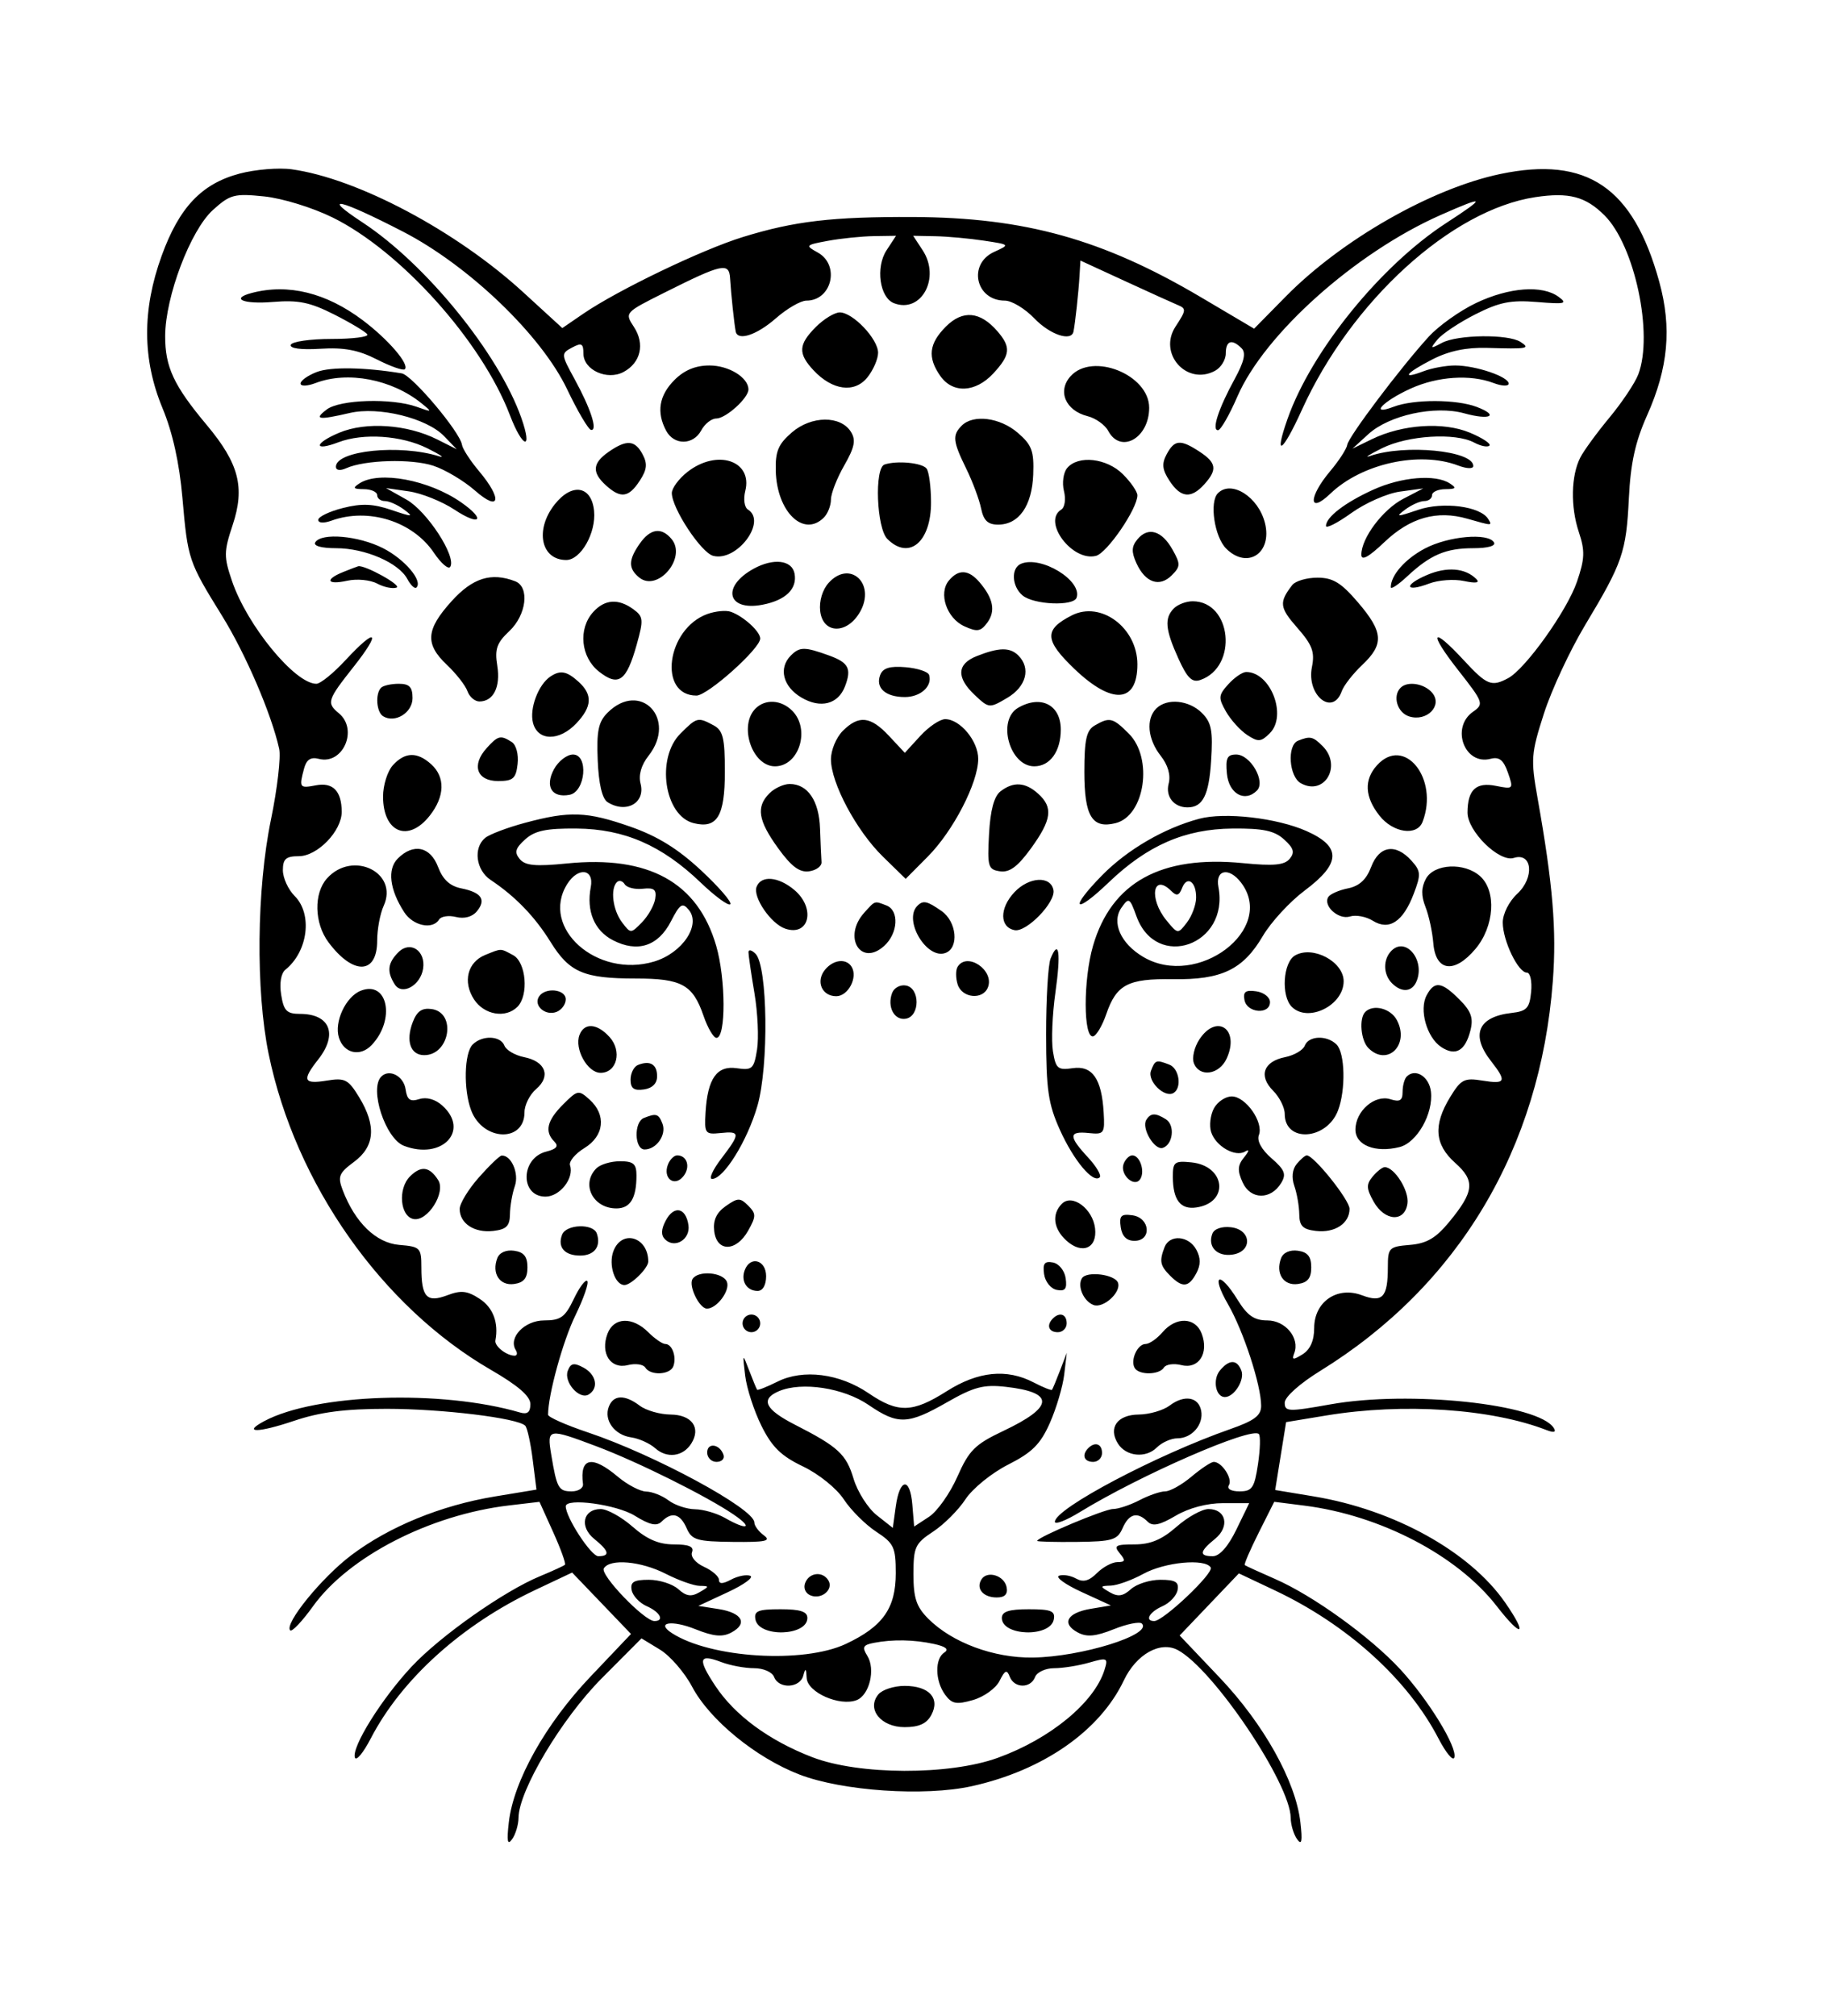 <?xml version="1.0" standalone="no"?>
   <!DOCTYPE svg PUBLIC "-//W3C//DTD SVG 1.1//EN" 
   "http://www.w3.org/Graphics/SVG/1.1/DTD/svg11.dtd"><svg id="svg" version="1.1" width="927" height="1026" xmlns="http://www.w3.org/2000/svg"><path d="M121.944 88.362 C 102.653 93.485,91.251 105.503,82.310 130.134 C 72.294 157.727,72.441 182.957,82.762 207.810 C 87.878 220.131,91.325 235.701,92.877 253.500 C 95.605 284.797,95.929 285.760,113.036 313.400 C 125.102 332.894,138.239 363.481,142.119 381.111 C 143.040 385.297,141.158 401.497,137.936 417.111 C 130.648 452.434,130.135 504.176,136.752 536.376 C 150.334 602.463,194.347 665.012,249.876 697.145 C 263.766 705.183,270.000 710.590,270.000 714.598 C 270.000 718.713,268.470 719.957,264.750 718.869 C 224.697 707.160,160.550 709.326,134.498 723.269 C 123.126 729.355,131.328 729.290,149.555 723.150 C 162.980 718.627,175.511 717.000,196.910 717.000 C 225.081 717.000,263.541 721.689,267.377 725.590 C 268.410 726.641,270.117 734.386,271.171 742.803 L 273.088 758.106 251.826 761.618 C 224.467 766.136,198.122 776.922,178.784 791.523 C 163.725 802.892,144.525 826.525,147.737 829.737 C 148.632 830.632,153.846 825.125,159.323 817.499 C 177.510 792.174,218.917 770.883,259.188 766.150 L 274.630 764.335 281.639 779.844 C 285.494 788.373,288.165 795.806,287.574 796.361 C 286.983 796.916,281.297 799.526,274.937 802.162 C 256.477 809.814,224.181 832.546,209.556 848.181 C 194.262 864.532,178.889 889.167,180.662 894.485 C 181.315 896.444,184.945 892.073,188.728 884.773 C 204.365 854.605,235.088 826.861,272.373 809.239 L 291.246 800.320 306.230 815.948 L 321.215 831.577 300.488 853.396 C 277.663 877.425,261.428 906.399,259.023 927.397 C 257.903 937.178,258.332 939.359,260.715 936.000 C 262.471 933.525,263.929 928.644,263.954 925.153 C 264.054 911.304,285.944 874.612,306.307 854.160 L 326.559 833.820 335.955 839.534 C 341.122 842.676,348.475 851.154,352.295 858.374 C 361.260 875.318,384.773 894.560,406.969 903.117 C 428.773 911.521,470.631 914.357,494.657 909.057 C 530.953 901.050,559.901 880.922,572.104 855.206 C 578.419 841.898,590.676 835.010,599.572 839.771 C 617.679 849.461,656.920 907.757,657.046 925.153 C 657.071 928.644,658.529 933.525,660.285 936.000 C 662.668 939.359,663.097 937.178,661.977 927.397 C 659.588 906.537,643.332 877.420,620.879 853.783 L 600.520 832.350 615.593 816.548 L 630.667 800.747 649.084 809.453 C 685.916 826.865,716.707 854.743,732.272 884.773 C 736.055 892.073,739.685 896.444,740.338 894.485 C 742.036 889.392,727.195 865.162,712.837 849.586 C 697.660 833.121,668.455 812.049,649.099 803.597 C 641.070 800.091,634.124 796.909,633.665 796.526 C 633.206 796.144,636.392 788.739,640.745 780.073 L 648.660 764.315 664.080 766.266 C 702.729 771.155,741.933 791.634,761.881 817.353 C 774.748 833.943,778.025 832.631,766.231 815.612 C 748.274 789.700,709.818 768.365,668.821 761.571 L 649.141 758.309 651.923 741.036 L 654.705 723.763 675.180 720.381 C 714.326 713.917,759.049 716.876,787.242 727.796 C 791.029 729.262,792.305 728.920,790.989 726.791 C 783.404 714.518,717.477 707.527,677.250 714.729 C 655.856 718.559,654.000 718.491,654.000 713.872 C 654.000 710.970,661.620 704.149,672.067 697.701 C 742.455 654.255,784.053 584.569,790.483 499.327 C 792.449 473.258,790.516 450.070,782.723 406.226 C 779.194 386.369,779.409 383.499,785.949 363.159 C 789.803 351.174,799.251 330.893,806.945 318.091 C 826.038 286.323,827.849 281.067,829.195 253.500 C 830.060 235.782,832.475 224.788,838.419 211.500 C 849.277 187.227,851.135 166.875,844.642 143.314 C 831.411 95.303,807.830 79.332,763.786 88.547 C 728.758 95.876,682.920 122.050,654.462 150.973 L 638.423 167.273 611.281 151.234 C 561.406 121.762,521.716 110.695,465.000 110.444 C 423.716 110.262,404.409 112.525,378.175 120.625 C 357.244 127.087,314.489 147.633,296.878 159.693 L 286.256 166.967 266.249 148.653 C 232.175 117.464,181.968 90.820,148.500 86.165 C 141.900 85.247,129.950 86.236,121.944 88.362 M169.336 110.695 C 203.986 127.754,245.225 173.705,259.553 211.221 C 266.080 228.312,271.366 229.625,265.383 212.670 C 253.824 179.907,216.845 134.415,184.500 113.168 C 162.796 98.910,172.740 101.176,205.092 117.858 C 238.651 135.164,275.597 170.627,288.702 198.112 C 294.091 209.415,299.603 218.738,300.952 218.831 C 304.351 219.065,300.692 207.911,292.394 192.744 C 285.580 180.288,285.552 179.916,291.208 176.889 C 296.058 174.293,297.000 174.792,297.000 179.959 C 297.000 188.264,309.056 193.787,317.417 189.312 C 326.181 184.622,328.390 175.069,322.715 166.408 C 317.942 159.123,317.972 159.090,338.217 148.948 C 367.730 134.163,371.166 133.415,371.656 141.667 C 372.108 149.283,373.806 165.280,374.530 168.750 C 375.566 173.713,385.270 170.507,394.958 162.000 C 400.596 157.050,407.592 153.000,410.504 153.000 C 423.498 153.000,427.757 134.832,416.250 128.492 C 409.784 124.929,410.005 124.679,421.500 122.559 C 428.100 121.342,438.594 120.268,444.819 120.173 L 456.138 120.000 451.304 127.378 C 445.620 136.053,447.802 151.515,455.106 154.317 C 469.016 159.655,478.894 141.416,469.696 127.378 L 464.862 120.000 476.181 120.222 C 482.406 120.345,493.512 121.357,500.859 122.472 C 514.212 124.499,514.214 124.502,506.109 128.186 C 492.559 134.345,496.640 153.000,511.539 153.000 C 515.025 153.000,521.758 157.050,526.500 162.000 C 534.481 170.331,545.371 174.012,546.470 168.750 C 547.311 164.717,549.052 148.685,549.532 140.554 L 550.000 132.607 572.750 143.083 C 585.263 148.844,597.188 154.252,599.250 155.100 C 604.014 157.059,603.963 157.741,598.420 166.201 C 589.417 179.941,604.102 196.438,618.485 188.740 C 621.518 187.117,624.000 183.136,624.000 179.894 C 624.000 173.343,627.118 172.318,632.049 177.249 C 634.382 179.582,633.370 184.026,628.463 192.999 C 620.262 207.996,616.688 219.019,620.048 218.949 C 621.397 218.921,625.830 211.211,629.900 201.816 C 643.697 169.968,689.997 128.612,733.292 109.465 C 756.356 99.265,756.927 100.054,736.215 113.506 C 702.868 135.165,667.631 178.618,655.475 213.071 C 648.305 233.393,652.748 230.629,662.766 208.534 C 687.857 153.199,738.895 106.732,781.621 100.325 C 798.702 97.764,807.193 100.011,816.823 109.641 C 832.194 125.012,841.760 170.090,833.989 190.530 C 832.332 194.886,825.744 204.762,819.348 212.475 C 812.952 220.189,806.262 229.346,804.482 232.824 C 799.737 242.093,799.426 257.920,803.733 270.824 C 806.908 280.332,806.757 284.367,802.794 295.998 C 797.779 310.718,776.596 340.399,767.715 345.153 C 759.263 349.676,756.909 348.721,745.139 336.000 C 728.703 318.236,726.910 321.449,742.310 341.070 C 755.205 357.500,755.488 358.294,749.854 362.240 C 738.356 370.294,745.588 389.638,758.805 386.182 C 763.192 385.034,765.382 386.781,767.625 393.214 C 770.544 401.589,770.413 401.733,761.500 399.950 C 751.378 397.926,747.122 401.909,747.046 413.481 C 746.983 423.025,763.216 438.971,770.606 436.625 C 780.030 433.634,781.277 446.629,772.359 454.893 C 768.186 458.760,765.000 465.087,765.000 469.506 C 765.000 478.727,772.830 495.000,777.267 495.000 C 778.979 495.000,779.957 499.388,779.440 504.750 C 778.635 513.098,777.206 514.646,769.500 515.515 C 752.446 517.440,748.518 526.599,759.000 540.000 C 767.149 550.417,766.518 551.869,754.677 549.948 C 745.399 548.442,743.730 549.296,738.188 558.386 C 729.529 572.589,730.293 582.487,740.767 591.820 C 751.041 600.974,750.484 606.406,737.677 621.944 C 730.921 630.139,726.236 632.864,717.677 633.573 C 707.080 634.452,706.500 635.045,706.500 645.000 C 706.500 660.226,703.778 663.150,693.290 659.191 C 680.731 654.451,669.000 662.495,669.000 675.848 C 669.000 682.247,666.992 686.811,663.111 689.234 C 658.258 692.265,657.507 692.170,658.842 688.691 C 661.788 681.013,654.389 672.000,645.139 672.000 C 638.490 672.000,634.989 669.572,630.000 661.500 C 620.703 646.456,616.295 648.487,625.117 663.750 C 632.987 677.364,642.000 704.966,642.000 715.452 C 642.000 720.428,638.567 723.016,626.250 727.326 C 588.723 740.459,537.000 767.787,537.000 774.483 C 537.000 776.054,542.738 773.824,549.750 769.526 C 580.469 750.698,637.037 726.037,640.823 729.823 C 641.718 730.718,641.521 737.649,640.384 745.225 C 638.578 757.273,637.399 759.000,630.982 759.000 C 626.650 759.000,624.438 757.718,625.581 755.869 C 627.605 752.594,622.016 744.000,617.863 744.000 C 616.541 744.000,611.449 747.375,606.547 751.500 C 601.645 755.625,595.621 759.000,593.160 759.000 C 590.699 759.000,584.819 761.017,580.093 763.482 C 575.367 765.946,569.301 767.971,566.613 767.982 C 562.209 767.998,528.000 782.366,528.000 784.199 C 528.000 784.616,537.113 784.855,548.250 784.729 C 566.260 784.525,568.828 783.753,571.461 777.750 C 574.724 770.314,578.994 769.194,584.209 774.409 C 586.754 776.954,590.370 776.194,598.480 771.409 C 605.169 767.463,614.450 765.000,622.632 765.000 L 635.922 765.000 629.363 778.500 C 625.198 787.074,620.833 792.000,617.402 792.000 C 610.286 792.000,610.584 789.608,618.500 783.198 C 626.165 776.992,624.211 768.000,615.199 768.000 C 611.904 768.000,604.596 772.050,598.958 777.000 C 591.477 783.569,585.677 786.000,577.487 786.000 C 567.852 786.000,566.794 786.636,570.000 790.500 C 573.059 794.186,572.854 795.000,568.867 795.000 C 566.190 795.000,561.482 797.518,558.404 800.596 C 554.369 804.631,551.410 805.408,547.791 803.383 C 545.032 801.839,541.137 801.183,539.137 801.926 C 537.137 802.668,542.250 806.376,550.500 810.166 L 565.500 817.056 555.238 818.778 C 543.152 820.806,540.174 826.277,548.679 830.828 C 553.253 833.276,557.704 832.870,566.986 829.156 C 573.730 826.457,580.166 825.166,581.288 826.288 C 586.901 831.901,550.537 843.232,525.780 843.583 C 505.931 843.865,484.719 835.992,472.558 823.831 C 466.482 817.754,465.000 813.311,465.000 801.164 C 465.000 787.357,465.860 785.491,474.983 779.511 C 480.474 775.912,487.895 768.499,491.475 763.038 C 495.080 757.539,504.789 749.661,513.238 745.379 C 525.469 739.181,529.676 734.974,534.463 724.152 C 537.746 716.729,541.023 705.671,541.744 699.578 L 543.054 688.500 539.617 697.500 C 537.726 702.450,535.889 706.862,535.536 707.304 C 535.182 707.746,530.979 706.066,526.196 703.572 C 512.511 696.435,497.914 697.897,481.983 708.000 C 464.543 719.060,457.155 719.257,442.169 709.061 C 427.380 699.000,408.851 696.640,395.792 703.154 C 390.421 705.834,385.755 707.683,385.424 707.263 C 385.092 706.843,383.274 702.450,381.383 697.500 C 377.975 688.577,377.958 688.600,379.350 700.156 C 380.122 706.566,383.847 718.041,387.627 725.656 C 392.977 736.433,397.660 741.010,408.765 746.315 C 416.775 750.142,425.880 757.478,429.532 763.048 C 433.108 768.503,440.526 775.912,446.017 779.511 C 455.059 785.438,456.000 787.429,456.000 800.623 C 456.000 818.482,449.441 827.782,430.600 836.638 C 408.985 846.798,361.779 843.884,342.087 831.174 C 333.594 825.693,341.863 824.294,354.014 829.156 C 363.296 832.870,367.747 833.276,372.321 830.828 C 380.846 826.266,377.832 820.782,365.762 818.898 L 355.500 817.295 370.500 810.310 C 378.750 806.468,383.887 802.714,381.916 801.968 C 379.945 801.221,375.558 802.096,372.166 803.911 C 367.917 806.185,366.000 806.225,366.000 804.041 C 366.000 802.298,362.573 799.310,358.384 797.401 C 354.038 795.421,351.421 792.229,352.290 789.966 C 353.377 787.132,350.739 786.000,343.052 786.000 C 335.374 786.000,329.356 783.422,322.042 777.000 C 316.404 772.050,309.096 768.000,305.801 768.000 C 296.789 768.000,294.835 776.992,302.500 783.198 C 310.110 789.360,310.728 792.000,304.561 792.000 C 300.900 792.000,288.000 772.231,288.000 766.620 C 288.000 762.160,313.872 765.668,323.115 771.380 C 330.772 776.113,334.312 776.888,336.820 774.380 C 342.006 769.194,346.282 770.326,349.539 777.750 C 352.180 783.772,354.725 784.524,373.114 784.726 C 389.706 784.908,392.779 784.258,388.864 781.395 C 386.189 779.439,384.000 776.479,384.000 774.818 C 384.000 767.835,333.274 740.403,299.250 728.986 C 288.113 725.248,279.000 721.207,279.000 720.005 C 279.000 709.927,286.515 682.564,292.854 669.562 C 297.128 660.797,299.867 652.867,298.941 651.941 C 298.015 651.015,294.924 655.149,292.073 661.129 C 287.671 670.360,285.405 672.000,277.050 672.000 C 267.055 672.000,258.632 680.742,262.538 687.062 C 263.537 688.678,263.262 689.979,261.927 689.954 C 257.718 689.874,251.662 685.064,252.197 682.225 C 253.907 673.152,251.018 665.495,244.197 661.026 C 237.879 656.886,234.742 656.537,227.710 659.191 C 217.222 663.150,214.500 660.226,214.500 645.000 C 214.500 635.035,213.928 634.453,203.265 633.570 C 191.439 632.591,180.738 622.223,174.431 605.634 C 171.818 598.762,172.533 596.995,180.225 591.308 C 190.835 583.464,191.664 572.907,182.812 558.386 C 177.270 549.296,175.601 548.442,166.323 549.948 C 154.447 551.875,153.625 549.828,162.000 539.181 C 172.116 526.321,167.993 516.000,152.740 516.000 C 145.966 516.000,144.433 514.445,143.128 506.250 C 142.189 500.354,143.047 495.314,145.298 493.500 C 156.810 484.222,159.196 465.196,150.000 456.000 C 146.700 452.700,144.000 446.794,144.000 442.875 C 144.000 437.138,145.575 435.750,152.082 435.750 C 161.619 435.750,174.023 422.896,173.954 413.083 C 173.880 402.537,169.458 398.022,160.819 399.673 C 152.441 401.275,152.172 400.891,154.800 391.099 C 156.013 386.579,158.210 385.140,162.275 386.203 C 174.539 389.410,182.515 371.311,172.500 363.000 C 166.135 357.718,166.574 356.343,180.070 339.269 C 194.416 321.121,191.630 318.957,175.861 336.000 C 169.754 342.600,163.088 348.000,161.047 348.000 C 150.157 348.000,125.838 318.398,118.120 295.747 C 113.890 283.332,113.917 280.799,118.425 267.225 C 124.801 248.029,121.655 235.892,105.211 216.252 C 88.438 196.219,84.029 186.777,84.082 171.000 C 84.148 151.000,96.958 117.199,108.383 106.878 C 117.144 98.964,119.284 98.396,134.465 99.963 C 143.729 100.919,159.066 105.639,169.336 110.695 M128.250 149.068 C 117.009 152.006,123.804 154.927,138.956 153.670 C 151.882 152.598,157.822 153.822,170.243 160.117 C 178.676 164.390,186.218 168.924,187.002 170.193 C 187.787 171.462,179.571 172.500,168.745 172.500 C 157.918 172.500,148.595 173.850,148.026 175.500 C 147.393 177.334,153.256 178.109,163.114 177.494 C 175.169 176.743,182.435 178.120,191.909 182.954 C 198.879 186.509,205.258 188.742,206.086 187.914 C 208.557 185.443,197.631 172.730,184.649 162.971 C 166.060 148.995,146.746 144.235,128.250 149.068 M751.500 154.162 C 743.250 158.069,732.353 165.818,727.284 171.383 C 712.830 187.250,686.428 222.281,685.824 226.394 C 685.524 228.440,681.616 234.468,677.139 239.788 C 665.946 253.089,666.032 261.965,677.250 251.220 C 693.264 235.882,722.602 229.435,742.305 236.926 C 746.677 238.588,750.000 238.689,750.000 237.158 C 750.000 229.346,715.223 225.955,697.500 232.039 C 694.200 233.172,696.900 231.412,703.500 228.128 C 716.697 221.562,740.808 220.080,750.454 225.243 C 753.787 227.027,757.281 227.719,758.218 226.782 C 759.155 225.845,754.672 222.886,748.256 220.205 C 734.772 214.571,713.940 215.947,698.411 223.499 L 688.500 228.319 696.588 220.943 C 707.197 211.267,730.420 206.219,745.353 210.342 C 758.595 213.999,763.418 211.531,751.721 207.084 C 741.402 203.161,719.724 203.113,709.524 206.991 C 696.779 211.837,703.857 204.230,718.120 197.754 C 731.783 191.549,748.480 190.430,760.305 194.926 C 764.537 196.535,768.000 196.667,768.000 195.219 C 768.000 191.696,751.163 186.000,740.748 186.000 C 736.151 186.000,728.928 187.317,724.695 188.926 C 712.868 193.422,715.564 189.854,729.281 182.856 C 737.621 178.602,746.527 176.739,757.031 177.051 C 777.729 177.667,779.251 177.393,774.000 174.000 C 767.743 169.957,741.969 170.274,734.053 174.491 C 728.031 177.699,727.849 177.559,731.812 172.757 C 734.183 169.883,742.865 164.115,751.106 159.940 C 763.303 153.759,769.137 152.600,782.487 153.707 C 796.770 154.892,798.174 154.547,793.369 151.034 C 785.067 144.963,768.276 146.217,751.500 154.162 M415.364 166.364 C 406.410 175.317,406.145 179.878,414.083 188.398 C 423.671 198.689,434.947 200.220,441.506 192.120 C 444.528 188.388,447.000 182.723,447.000 179.531 C 447.000 172.527,434.152 159.000,427.500 159.000 C 424.875 159.000,419.414 162.314,415.364 166.364 M481.550 166.177 C 472.857 174.870,472.054 181.887,478.670 191.332 C 485.010 200.383,496.583 199.838,505.643 190.062 C 514.379 180.636,514.764 176.705,507.750 168.593 C 498.976 158.445,490.100 157.627,481.550 166.177 M161.250 189.326 C 156.713 191.072,153.000 193.704,153.000 195.176 C 153.000 196.678,156.374 196.569,160.695 194.926 C 176.988 188.731,199.379 193.006,214.500 205.197 C 220.250 209.834,220.148 209.909,212.055 207.017 C 199.436 202.509,173.060 203.309,166.323 208.405 C 159.567 213.515,162.050 213.890,178.052 210.176 C 192.779 206.759,217.166 212.744,226.057 221.957 L 232.500 228.634 222.589 223.656 C 207.285 215.971,186.346 214.521,172.744 220.205 C 159.819 225.605,159.403 229.979,172.279 225.084 C 184.928 220.275,204.343 221.582,217.500 228.128 C 224.100 231.412,226.800 233.253,223.500 232.218 C 203.598 225.979,171.000 229.292,171.000 237.554 C 171.000 239.391,173.126 239.689,176.250 238.289 C 185.728 234.041,209.502 233.370,220.614 237.038 C 226.609 239.016,236.124 244.682,241.757 249.628 C 254.477 260.796,255.908 254.104,243.861 239.788 C 239.384 234.468,235.474 228.426,235.171 226.361 C 234.220 219.882,209.760 190.891,204.509 190.021 C 185.634 186.891,168.302 186.612,161.250 189.326 M343.364 193.364 C 335.498 201.229,334.083 209.813,339.106 219.197 C 343.144 226.743,352.914 226.635,357.000 219.000 C 358.766 215.700,362.189 213.000,364.606 213.000 C 369.466 213.000,381.000 202.598,381.000 198.214 C 381.000 192.138,371.025 186.000,361.149 186.000 C 354.084 186.000,348.356 188.372,343.364 193.364 M544.994 191.454 C 538.148 199.019,542.391 208.980,553.666 211.810 C 557.787 212.844,562.520 216.235,564.185 219.345 C 570.512 231.167,585.000 222.943,585.000 207.530 C 585.000 190.693,556.168 179.107,544.994 191.454 M403.150 220.040 C 396.183 226.033,394.646 229.687,394.907 239.640 C 395.454 260.494,409.084 273.716,419.400 263.400 C 421.380 261.420,423.000 257.300,423.000 254.244 C 423.000 251.189,426.038 243.389,429.750 236.911 C 435.042 227.678,435.787 223.986,433.197 219.817 C 427.959 211.383,413.086 211.493,403.150 220.040 M489.600 216.600 C 484.706 221.494,485.022 224.539,491.868 238.500 C 495.105 245.100,498.510 254.213,499.434 258.750 C 500.687 264.904,502.887 267.000,508.092 267.000 C 518.678 267.000,525.364 257.467,525.969 241.513 C 526.423 229.515,525.281 226.433,518.083 220.241 C 509.057 212.476,495.462 210.738,489.600 216.600 M309.750 230.023 C 301.566 235.732,301.215 240.455,308.486 247.035 C 315.990 253.826,320.025 253.277,325.644 244.701 C 329.364 239.024,329.689 236.025,327.108 231.201 C 323.195 223.890,318.955 223.602,309.750 230.023 M593.892 231.201 C 591.311 236.025,591.636 239.024,595.356 244.701 C 601.062 253.410,606.307 253.948,613.035 246.514 C 619.800 239.039,619.289 235.534,610.606 229.845 C 600.902 223.487,597.890 223.731,593.892 231.201 M349.905 240.218 C 345.557 243.637,342.000 248.460,342.000 250.934 C 342.000 258.664,356.902 281.275,363.059 282.885 C 375.089 286.030,390.585 265.424,380.757 259.350 C 378.948 258.232,378.342 254.047,379.386 249.886 C 383.278 234.380,364.962 228.373,349.905 240.218 M450.288 236.404 C 445.054 238.149,446.208 268.779,451.714 274.286 C 462.762 285.333,474.021 275.841,473.954 255.536 C 473.929 247.816,472.916 240.150,471.704 238.500 C 469.527 235.537,456.666 234.278,450.288 236.404 M543.238 238.213 C 541.313 240.532,540.583 245.779,541.614 249.886 C 542.658 254.047,542.052 258.232,540.243 259.350 C 530.415 265.424,545.911 286.030,557.941 282.885 C 563.617 281.400,579.000 258.898,579.000 252.079 C 579.000 250.236,575.686 245.414,571.636 241.364 C 563.404 233.131,548.801 231.511,543.238 238.213 M183.000 246.000 C 179.361 248.352,179.792 248.917,185.250 248.954 C 188.963 248.979,192.000 250.350,192.000 252.000 C 192.000 253.650,193.767 255.000,195.927 255.000 C 198.086 255.000,202.474 256.955,205.677 259.345 C 210.786 263.157,210.000 263.180,199.258 259.534 C 189.871 256.349,184.100 256.120,174.508 258.555 C 167.629 260.301,162.000 263.007,162.000 264.567 C 162.000 266.231,164.792 266.397,168.750 264.970 C 187.540 258.195,210.085 265.274,220.903 281.344 C 224.547 286.759,228.286 289.964,229.212 288.466 C 232.435 283.251,217.378 260.147,206.925 254.269 L 196.500 248.405 208.171 250.082 C 214.589 251.005,225.052 255.208,231.421 259.422 C 244.470 268.058,247.552 264.578,234.750 255.663 C 218.310 244.214,193.060 239.499,183.000 246.000 M699.054 249.231 C 684.747 255.721,675.000 263.185,675.000 267.651 C 675.000 269.148,680.816 266.196,687.924 261.091 C 695.033 255.986,706.170 251.082,712.674 250.193 L 724.500 248.577 714.364 253.850 C 703.946 259.270,693.031 273.805,693.011 282.285 C 693.004 285.575,696.663 283.586,704.720 275.922 C 717.912 263.373,731.477 259.548,747.002 264.001 C 759.804 267.672,759.769 267.672,757.569 264.111 C 753.571 257.643,734.569 255.180,721.884 259.485 C 711.032 263.169,710.221 263.151,715.323 259.345 C 718.526 256.955,722.914 255.000,725.073 255.000 C 727.233 255.000,729.000 253.650,729.000 252.000 C 729.000 250.350,732.038 248.979,735.750 248.954 C 741.208 248.917,741.639 248.352,738.000 246.000 C 730.680 241.269,713.456 242.698,699.054 249.231 M282.346 256.741 C 272.166 269.683,275.369 285.000,288.255 285.000 C 295.651 285.000,303.503 271.195,302.428 260.084 C 301.180 247.190,291.170 245.523,282.346 256.741 M620.000 251.000 C 615.566 255.434,618.204 273.204,624.184 279.184 C 634.974 289.974,647.792 281.532,643.937 266.174 C 640.595 252.856,626.854 244.146,620.000 251.000 M325.670 276.668 C 319.867 284.952,319.777 289.250,325.308 293.841 C 334.688 301.625,349.782 283.877,341.881 274.356 C 336.733 268.153,331.068 268.961,325.670 276.668 M579.033 274.460 C 576.003 278.111,575.890 280.872,578.533 286.673 C 583.025 296.531,590.266 299.019,596.454 292.832 C 600.976 288.310,601.014 287.079,596.868 279.693 C 591.429 270.003,584.435 267.951,579.033 274.460 M160.500 276.000 C 159.377 277.816,163.568 279.000,171.120 279.000 C 185.825 279.000,202.925 286.386,207.347 294.648 C 209.073 297.874,211.161 299.839,211.986 299.014 C 215.370 295.630,206.042 284.633,195.019 279.010 C 182.529 272.638,163.598 270.987,160.500 276.000 M725.343 279.157 C 715.299 284.460,708.000 292.754,708.000 298.864 C 708.000 300.106,711.713 297.660,716.250 293.428 C 728.125 282.352,735.961 279.000,749.980 279.000 C 757.465 279.000,761.622 277.815,760.500 276.000 C 757.440 271.049,737.266 272.861,725.343 279.157 M383.606 289.469 C 367.189 298.515,370.197 311.132,387.974 307.797 C 399.893 305.561,405.958 299.713,404.467 291.894 C 403.152 284.995,393.717 283.898,383.606 289.469 M519.750 286.924 C 514.576 289.098,515.044 298.472,520.555 303.045 C 526.261 307.781,546.478 308.634,548.037 304.204 C 551.094 295.518,529.987 282.624,519.750 286.924 M174.750 291.093 C 165.088 294.977,166.416 297.825,176.824 295.539 C 181.677 294.473,188.502 295.128,191.990 296.995 C 195.479 298.862,199.945 299.777,201.916 299.029 C 204.729 297.962,185.718 287.433,182.346 288.190 C 181.881 288.295,178.463 289.601,174.750 291.093 M726.296 292.688 C 714.226 297.898,715.364 301.614,727.605 296.960 C 732.246 295.196,740.195 294.625,745.271 295.692 C 751.386 296.978,753.488 296.627,751.500 294.653 C 745.828 289.021,736.482 288.292,726.296 292.688 M421.841 296.624 C 418.681 300.115,416.943 305.899,417.525 310.985 C 418.874 322.771,431.334 322.949,437.885 311.276 C 445.929 296.941,432.583 284.753,421.841 296.624 M483.032 295.461 C 477.616 301.987,481.895 314.625,490.911 318.733 C 497.476 321.724,499.262 321.435,502.623 316.840 C 506.923 310.959,505.651 304.485,498.579 296.250 C 493.061 289.825,487.926 289.565,483.032 295.461 M229.849 306.009 C 216.767 320.489,216.252 327.740,227.548 338.419 C 232.249 342.864,236.931 348.863,237.953 351.750 C 238.976 354.638,241.714 357.000,244.039 357.000 C 251.189 357.000,254.884 349.615,253.141 338.810 C 251.778 330.364,252.880 327.185,259.239 321.227 C 268.032 312.987,269.729 298.689,262.255 295.821 C 250.045 291.136,240.605 294.103,229.849 306.009 M657.834 297.750 C 651.039 306.537,651.340 309.178,660.297 319.380 C 668.060 328.221,669.395 331.775,667.852 339.489 C 664.975 353.876,678.446 364.747,683.047 351.750 C 684.069 348.863,688.751 342.864,693.452 338.419 C 704.656 327.827,704.235 321.691,691.266 306.540 C 682.691 296.522,678.541 294.000,670.634 294.000 C 665.189 294.000,659.430 295.688,657.834 297.750 M301.965 311.486 C 294.216 320.048,295.626 334.483,304.924 341.798 C 314.865 349.617,318.897 346.726,324.133 328.024 C 327.672 315.384,327.522 313.802,322.434 310.081 C 314.788 304.490,307.866 304.965,301.965 311.486 M597.600 309.600 C 592.642 314.558,593.165 320.370,599.905 335.218 C 604.413 345.150,606.863 347.522,611.089 346.048 C 630.375 339.323,627.068 306.000,607.114 306.000 C 603.861 306.000,599.580 307.620,597.600 309.600 M360.000 312.527 C 339.307 320.084,334.848 354.000,354.547 354.000 C 360.258 354.000,387.000 330.086,387.000 324.979 C 387.000 321.383,378.404 313.573,372.000 311.350 C 369.525 310.491,364.125 311.021,360.000 312.527 M545.628 313.182 C 531.391 320.406,531.640 325.767,546.893 340.382 C 566.147 358.831,579.000 357.923,579.000 338.113 C 579.000 319.509,560.457 305.656,545.628 313.182 M402.600 333.600 C 396.196 340.004,398.554 349.443,407.943 354.989 C 417.677 360.739,426.648 358.456,430.147 349.338 C 433.611 340.311,432.013 337.210,422.037 333.603 C 409.598 329.104,407.096 329.104,402.600 333.600 M497.250 333.898 C 487.069 337.921,486.728 344.820,496.269 353.783 C 503.430 360.510,503.675 360.531,512.769 355.159 C 522.437 349.448,524.883 340.083,518.400 333.600 C 514.156 329.356,508.544 329.435,497.250 333.898 M448.078 343.519 C 445.561 350.076,450.779 354.750,460.616 354.750 C 468.652 354.750,474.743 349.203,472.969 343.500 C 472.456 341.850,467.067 340.080,460.994 339.567 C 452.961 338.889,449.441 339.966,448.078 343.519 M280.199 344.296 C 274.072 348.387,269.478 360.512,271.302 367.779 C 273.677 377.240,284.720 377.378,293.477 368.057 C 301.440 359.580,301.739 353.504,294.514 346.965 C 288.519 341.539,285.242 340.929,280.199 344.296 M625.314 348.205 C 620.234 353.819,620.118 355.145,624.100 362.130 C 626.520 366.377,631.381 371.745,634.901 374.060 C 640.507 377.746,641.940 377.632,646.428 373.143 C 655.387 364.185,646.812 342.000,634.392 342.000 C 632.488 342.000,628.403 344.792,625.314 348.205 M194.000 350.000 C 190.953 353.047,191.615 362.408,195.027 364.517 C 201.059 368.245,210.000 362.740,210.000 355.298 C 210.000 349.652,208.415 348.000,203.000 348.000 C 199.150 348.000,195.100 348.900,194.000 350.000 M713.000 350.000 C 708.772 354.228,711.282 362.685,717.335 364.606 C 726.305 367.453,734.507 359.136,729.125 352.651 C 725.157 347.869,716.546 346.454,713.000 350.000 M309.248 362.752 C 304.610 367.390,303.647 372.090,304.274 387.032 C 304.777 398.990,306.550 406.509,309.276 408.234 C 318.723 414.215,328.656 408.658,326.087 398.831 C 324.950 394.483,326.411 389.382,330.156 384.620 C 344.915 365.857,325.964 346.036,309.248 362.752 M384.600 360.600 C 375.908 369.292,382.881 390.000,394.500 390.000 C 406.810 390.000,412.679 371.107,403.286 361.714 C 397.671 356.100,389.583 355.617,384.600 360.600 M518.250 360.240 C 507.428 366.544,513.930 390.000,526.500 390.000 C 534.524 390.000,540.000 382.414,540.000 371.297 C 540.000 358.673,529.823 353.500,518.250 360.240 M588.600 360.600 C 583.267 365.933,584.226 376.207,590.844 384.620 C 594.589 389.382,596.050 394.483,594.913 398.831 C 593.201 405.378,597.591 410.908,604.500 410.908 C 612.268 410.908,615.404 404.760,616.527 387.334 C 617.523 371.860,616.738 367.738,611.863 362.863 C 605.270 356.270,594.023 355.177,588.600 360.600 M346.364 373.364 C 333.855 385.872,338.158 415.168,353.053 418.907 C 365.059 421.920,369.000 415.453,369.000 392.738 C 369.000 375.514,368.066 371.711,363.197 369.106 C 355.264 364.860,354.733 364.994,346.364 373.364 M429.000 372.000 C 425.700 375.300,423.000 381.785,423.000 386.411 C 423.000 398.498,435.975 422.805,449.453 435.965 L 461.042 447.282 472.352 435.891 C 485.294 422.857,497.928 398.377,497.971 386.250 C 498.003 377.159,488.736 366.000,481.154 366.000 C 478.489 366.000,472.775 369.857,468.457 374.570 L 460.604 383.140 452.599 374.570 C 443.155 364.461,437.189 363.811,429.000 372.000 M557.250 369.240 C 553.061 371.680,552.000 376.438,552.000 392.782 C 552.000 415.451,555.948 421.918,567.947 418.907 C 582.842 415.168,587.145 385.872,574.636 373.364 C 566.470 365.197,564.851 364.813,557.250 369.240 M247.702 380.777 C 239.887 389.413,242.710 397.500,253.541 397.500 C 261.192 397.500,262.645 396.234,263.490 388.826 C 264.053 383.899,262.757 379.058,260.490 377.621 C 254.792 374.009,253.550 374.315,247.702 380.777 M660.750 376.987 C 655.107 379.264,656.158 395.231,662.173 398.597 C 674.194 405.324,683.346 389.775,673.286 379.714 C 668.366 374.795,666.947 374.486,660.750 376.987 M199.965 389.486 C 197.234 392.504,195.000 399.659,195.000 405.386 C 195.000 423.760,207.842 429.003,218.782 415.095 C 226.462 405.333,226.737 395.502,219.514 388.965 C 212.383 382.512,206.126 382.679,199.965 389.486 M281.968 391.561 C 277.291 400.299,280.929 406.214,289.931 404.507 C 298.074 402.963,299.707 384.000,291.697 384.000 C 288.571 384.000,284.193 387.402,281.968 391.561 M624.560 393.725 C 625.552 403.984,633.653 408.547,639.858 402.342 C 644.454 397.746,636.543 384.000,629.303 384.000 C 624.701 384.000,623.799 385.850,624.560 393.725 M700.965 389.486 C 694.288 396.864,694.713 405.555,702.218 415.095 C 709.143 423.900,721.340 425.654,724.179 418.255 C 732.631 396.230,714.828 374.168,700.965 389.486 M391.714 403.714 C 384.795 410.634,385.894 417.573,396.155 431.738 C 402.895 441.042,407.050 444.129,411.905 443.438 C 415.532 442.922,418.365 440.813,418.200 438.750 C 418.035 436.688,417.698 429.021,417.450 421.714 C 416.969 407.509,411.181 399.000,402.000 399.000 C 398.936 399.000,394.307 401.121,391.714 403.714 M509.301 402.750 C 506.037 405.275,504.135 412.378,503.477 424.500 C 502.575 441.110,503.009 442.572,509.095 443.438 C 513.950 444.129,518.105 441.042,524.845 431.738 C 535.387 417.185,536.213 410.933,528.514 403.965 C 521.966 398.039,515.885 397.655,509.301 402.750 M267.217 418.772 C 258.262 421.180,249.149 424.631,246.967 426.442 C 240.813 431.550,242.282 442.831,249.750 447.813 C 262.353 456.222,272.254 466.465,280.249 479.367 C 289.856 494.869,297.145 498.000,323.622 498.000 C 347.031 498.000,352.680 501.102,358.129 516.955 C 360.280 523.211,363.268 528.274,364.770 528.204 C 369.594 527.982,369.477 498.175,364.586 481.350 C 355.186 449.017,330.226 435.259,288.557 439.444 C 272.618 441.045,267.364 440.554,264.583 437.202 C 261.749 433.788,262.312 431.745,267.334 427.205 C 272.257 422.756,278.035 421.538,293.573 421.675 C 317.769 421.887,336.886 430.201,356.591 449.082 C 363.986 456.167,370.815 461.170,371.768 460.199 C 372.721 459.228,366.027 451.474,356.894 442.967 C 345.077 431.960,334.695 425.545,320.894 420.720 C 298.707 412.963,290.002 412.647,267.217 418.772 M610.500 416.688 C 592.674 421.439,573.873 432.384,560.995 445.505 C 543.961 462.862,546.858 465.898,564.409 449.082 C 584.114 430.201,603.231 421.887,627.427 421.675 C 642.965 421.538,648.743 422.756,653.666 427.205 C 658.602 431.667,659.223 433.822,656.510 437.090 C 653.848 440.297,648.333 440.805,632.782 439.273 C 591.020 435.157,565.804 449.051,556.414 481.350 C 551.393 498.622,551.449 528.530,556.500 527.419 C 558.150 527.056,561.138 521.994,563.141 516.169 C 568.341 501.042,574.147 497.992,597.074 498.341 C 621.904 498.719,632.793 493.489,642.861 476.351 C 647.013 469.283,656.618 458.862,664.205 453.192 C 682.709 439.367,682.936 430.846,665.013 422.918 C 649.952 416.255,623.475 413.230,610.500 416.688 M202.497 436.931 C 197.064 442.365,198.303 452.702,205.772 464.250 C 210.273 471.208,220.221 473.305,223.507 467.989 C 224.530 466.333,228.423 465.745,232.156 466.682 C 236.334 467.730,240.401 466.631,242.731 463.824 C 247.649 457.898,245.130 454.176,234.804 452.111 C 229.032 450.956,225.418 447.622,223.003 441.223 C 219.066 430.794,210.440 428.988,202.497 436.931 M697.997 441.223 C 695.582 447.622,691.968 450.956,686.196 452.111 C 681.619 453.026,677.112 455.010,676.179 456.519 C 673.381 461.046,681.439 468.265,687.236 466.425 C 690.200 465.484,695.414 466.457,698.823 468.586 C 707.150 473.786,714.256 469.114,719.674 454.878 C 723.437 444.992,723.317 443.322,718.459 437.955 C 710.424 429.076,702.079 430.409,697.997 441.223 M166.508 446.991 C 159.629 454.592,159.960 469.837,167.215 479.554 C 179.808 496.422,192.000 496.019,192.000 478.735 C 192.000 472.986,193.489 465.015,195.309 461.021 C 203.043 444.047,179.536 432.596,166.508 446.991 M725.854 447.272 C 723.467 451.733,723.405 455.848,725.641 461.522 C 727.370 465.910,729.170 474.225,729.642 480.000 C 730.822 494.444,740.320 495.739,751.102 482.926 C 760.723 471.492,761.894 453.549,753.514 445.965 C 745.565 438.772,730.010 439.507,725.854 447.272 M300.745 451.445 C 298.406 463.682,302.540 473.608,312.018 478.509 C 324.520 484.974,335.063 481.547,341.546 468.911 C 346.123 459.988,347.401 459.163,350.625 463.048 C 356.982 470.708,347.365 485.051,332.983 489.360 C 303.897 498.074,274.832 472.201,288.722 449.959 C 294.251 441.106,302.526 442.128,300.745 451.445 M631.824 449.250 C 649.775 472.898,609.596 503.324,581.969 487.004 C 570.458 480.205,565.690 469.385,570.915 461.924 C 574.638 456.610,575.114 456.884,578.517 466.294 C 588.623 494.242,625.901 480.980,620.255 451.445 C 618.547 442.511,625.681 441.158,631.824 449.250 M327.214 452.310 C 333.025 451.664,334.302 452.715,333.522 457.500 C 332.985 460.800,329.965 466.145,326.812 469.377 C 321.119 475.214,321.048 475.214,316.635 469.377 C 311.955 463.189,310.589 452.411,314.045 448.955 C 315.170 447.830,316.954 448.307,318.009 450.015 C 319.064 451.722,323.207 452.755,327.214 452.310 M385.146 451.341 C 383.139 456.572,392.443 470.152,399.723 472.618 C 412.032 476.787,415.387 462.121,404.250 452.831 C 396.137 446.063,387.432 445.384,385.146 451.341 M516.369 454.108 C 508.749 462.218,508.819 471.902,516.508 473.382 C 522.559 474.548,537.436 459.210,536.278 453.000 C 534.893 445.572,523.808 446.188,516.369 454.108 M608.905 456.927 C 608.852 460.542,606.740 466.200,604.210 469.500 C 599.645 475.455,599.567 475.447,593.805 468.418 C 584.655 457.254,586.862 444.062,596.302 453.502 C 598.971 456.171,600.258 455.818,601.716 452.019 C 604.258 445.395,609.025 448.650,608.905 456.927 M439.965 464.486 C 428.854 476.764,438.137 492.236,450.112 481.399 C 457.193 474.990,457.840 463.348,451.255 460.821 C 445.008 458.424,445.636 458.220,439.965 464.486 M467.000 461.000 C 459.688 468.312,471.877 488.608,481.388 484.958 C 488.300 482.306,487.020 469.055,479.332 463.670 C 471.939 458.491,469.941 458.059,467.000 461.000 M202.818 484.611 C 197.335 490.094,196.833 494.525,200.961 501.000 C 204.671 506.820,214.100 501.549,215.395 492.931 C 216.762 483.831,208.839 478.589,202.818 484.611 M708.366 483.834 C 703.969 488.231,704.078 495.878,708.600 500.400 C 713.643 505.443,719.020 504.880,721.247 499.077 C 725.374 488.322,715.528 476.672,708.366 483.834 M247.014 485.996 C 237.985 489.637,235.456 499.697,241.320 508.647 C 246.494 516.542,257.403 518.397,263.400 512.400 C 269.262 506.538,267.849 489.665,261.197 486.106 C 254.571 482.559,255.518 482.567,247.014 485.996 M381.017 484.650 C 381.027 486.218,382.400 495.600,384.068 505.500 C 385.737 515.400,386.326 528.317,385.379 534.205 C 383.807 543.976,382.909 544.801,375.095 543.654 C 364.930 542.162,360.185 548.881,359.165 566.212 C 358.537 576.870,358.961 577.452,366.750 576.636 C 376.946 575.569,376.983 576.801,367.144 589.700 C 362.823 595.365,360.729 600.000,362.491 600.000 C 368.412 600.000,380.423 580.649,385.572 562.817 C 391.444 542.478,390.813 491.613,384.612 485.412 C 382.625 483.425,381.008 483.083,381.017 484.650 M534.821 487.821 C 533.544 490.944,532.513 508.350,532.530 526.500 C 532.555 554.587,533.602 561.813,539.557 575.036 C 546.604 590.680,556.514 602.486,559.822 599.178 C 560.804 598.196,558.096 593.606,553.804 588.977 C 543.870 578.264,543.968 575.560,554.250 576.636 C 562.039 577.452,562.463 576.870,561.835 566.212 C 560.820 548.967,556.058 542.164,546.034 543.635 C 538.494 544.742,537.434 543.834,536.010 535.060 C 535.134 529.663,535.697 516.215,537.260 505.175 C 540.133 484.890,539.080 477.397,534.821 487.821 M659.250 486.265 C 653.139 489.796,652.061 506.861,657.600 512.400 C 665.844 520.644,684.000 511.708,684.000 499.406 C 684.000 489.392,668.282 481.046,659.250 486.265 M420.032 493.462 C 415.127 499.371,418.324 507.000,425.704 507.000 C 431.792 507.000,436.818 497.369,433.517 492.027 C 430.798 487.628,424.300 488.319,420.032 493.462 M487.483 492.027 C 486.455 493.692,486.466 497.742,487.509 501.027 C 489.734 508.039,500.409 509.032,502.930 502.462 C 506.272 493.751,492.266 484.289,487.483 492.027 M183.706 504.195 C 176.029 507.183,169.995 520.108,172.538 528.119 C 175.086 536.147,183.363 538.011,189.186 531.867 C 201.423 518.954,197.442 498.849,183.706 504.195 M454.170 505.278 C 451.441 512.391,455.302 519.574,461.241 518.431 C 468.375 517.057,468.375 502.943,461.241 501.569 C 458.348 501.012,455.167 502.681,454.170 505.278 M726.243 506.545 C 722.324 513.868,726.300 527.971,733.661 532.859 C 740.953 537.701,745.914 534.873,748.549 524.371 C 750.130 518.073,748.896 514.623,742.924 508.651 C 733.828 499.555,730.228 499.101,726.243 506.545 M274.338 507.261 C 271.503 511.849,277.656 517.158,283.298 514.993 C 285.884 514.000,288.000 511.121,288.000 508.594 C 288.000 503.351,277.395 502.316,274.338 507.261 M633.524 509.006 C 634.796 515.610,646.500 516.506,646.500 510.000 C 646.500 507.525,643.342 505.053,639.483 504.506 C 634.042 503.736,632.704 504.746,633.524 509.006 M210.089 520.266 C 206.455 529.824,208.970 537.000,215.954 537.000 C 228.980 537.000,232.488 515.350,219.755 513.542 C 214.810 512.840,212.230 514.634,210.089 520.266 M695.000 515.000 C 691.740 518.260,692.719 529.519,696.600 533.400 C 706.261 543.061,717.784 531.676,711.061 519.113 C 707.889 513.187,699.071 510.929,695.000 515.000 M295.011 526.691 C 292.285 533.797,299.061 546.000,305.734 546.000 C 314.044 546.000,316.811 534.974,310.305 527.785 C 303.974 520.789,297.455 520.323,295.011 526.691 M610.501 529.077 C 607.951 532.970,606.714 538.370,607.753 541.077 C 610.584 548.455,620.666 547.015,624.459 538.691 C 631.265 523.752,619.362 515.553,610.501 529.077 M240.600 531.600 C 236.290 535.910,235.874 554.648,239.856 565.122 C 245.834 580.845,267.000 581.577,267.000 566.061 C 267.000 562.361,269.672 557.046,272.938 554.250 C 280.576 547.709,277.744 540.199,266.813 538.013 C 262.177 537.085,257.665 534.453,256.786 532.163 C 254.823 527.048,245.477 526.723,240.600 531.600 M664.214 532.163 C 663.335 534.453,658.823 537.085,654.187 538.013 C 643.196 540.211,640.559 547.559,648.068 555.068 C 651.331 558.331,654.000 563.653,654.000 566.894 C 654.000 581.716,675.365 580.321,681.144 565.122 C 685.126 554.648,684.710 535.910,680.400 531.600 C 675.523 526.723,666.177 527.048,664.214 532.163 M324.750 542.000 C 322.688 542.825,321.000 546.181,321.000 549.459 C 321.000 553.922,322.694 555.177,327.750 554.459 C 332.069 553.845,334.500 551.429,334.500 547.750 C 334.500 541.648,330.915 539.534,324.750 542.000 M585.918 544.934 C 583.902 550.189,592.916 559.024,597.442 556.227 C 601.765 553.555,600.276 543.748,595.255 541.821 C 588.547 539.247,588.035 539.418,585.918 544.934 M194.104 547.896 C 187.874 554.126,196.179 579.508,205.634 583.136 C 224.926 590.539,239.347 575.484,225.215 562.695 C 221.629 559.449,217.153 558.182,213.441 559.360 C 208.783 560.838,207.235 559.738,206.476 554.411 C 205.513 547.654,198.198 543.802,194.104 547.896 M716.104 547.896 C 714.947 549.053,714.000 552.566,714.000 555.702 C 714.000 560.105,712.584 560.955,707.785 559.432 C 699.835 556.909,690.000 565.467,690.000 574.908 C 690.000 582.862,700.139 586.870,712.445 583.782 C 721.344 581.548,729.726 566.758,728.430 555.576 C 727.538 547.878,720.504 543.496,716.104 547.896 M286.672 562.055 C 278.419 570.308,277.105 575.905,282.220 581.020 C 284.513 583.313,283.320 584.771,278.078 586.087 C 264.944 589.383,264.634 609.000,277.715 609.000 C 285.004 609.000,292.374 599.589,290.181 593.084 C 289.516 591.113,292.803 587.157,297.486 584.294 C 307.586 578.118,308.753 567.421,300.172 559.656 C 294.578 554.593,294.038 554.689,286.672 562.055 M617.939 564.113 C 616.140 567.476,615.509 572.877,616.537 576.117 C 618.827 583.332,628.799 589.073,633.812 586.063 C 636.121 584.676,635.933 585.779,633.309 589.013 C 629.992 593.101,629.841 595.765,632.588 601.794 C 636.615 610.632,646.893 610.776,652.194 602.068 C 654.908 597.609,654.028 595.356,647.279 589.487 C 642.154 585.030,639.737 580.571,640.859 577.646 C 643.354 571.144,634.106 558.000,627.036 558.000 C 623.832 558.000,619.739 560.751,617.939 564.113 M327.750 568.987 C 322.607 571.062,322.940 585.000,328.133 585.000 C 334.193 585.000,339.390 577.506,337.231 571.880 C 335.288 566.817,334.057 566.442,327.750 568.987 M583.538 569.938 C 580.946 574.132,587.717 585.594,591.953 584.184 C 597.160 582.450,598.236 572.628,593.545 569.655 C 588.236 566.291,585.749 566.361,583.538 569.938 M243.750 599.249 C 238.388 605.325,234.000 612.539,234.000 615.280 C 234.000 622.650,241.498 627.564,251.069 626.467 C 257.772 625.698,259.519 623.963,259.595 618.000 C 259.647 613.875,260.771 607.398,262.093 603.606 C 264.331 597.184,260.286 587.837,255.383 588.102 C 254.347 588.157,249.113 593.174,243.750 599.249 M340.007 592.702 C 337.343 599.645,343.239 604.237,347.785 598.759 C 351.629 594.128,349.888 588.000,344.729 588.000 C 343.124 588.000,341.000 590.116,340.007 592.702 M571.999 592.281 C 569.892 597.773,577.567 604.746,580.499 600.002 C 582.971 596.002,580.248 588.000,576.415 588.000 C 574.890 588.000,572.903 589.926,571.999 592.281 M660.119 592.356 C 657.845 595.096,657.396 599.269,658.907 603.606 C 660.229 607.398,661.353 613.875,661.405 618.000 C 661.481 623.963,663.228 625.698,669.931 626.467 C 679.530 627.567,687.000 622.645,687.000 615.219 C 687.000 610.686,668.841 588.000,665.213 588.000 C 664.400 588.000,662.108 589.960,660.119 592.356 M303.600 594.600 C 295.605 602.595,301.794 615.000,313.779 615.000 C 320.845 615.000,324.000 609.832,324.000 598.255 C 324.000 592.309,322.484 591.000,315.600 591.000 C 310.980 591.000,305.580 592.620,303.600 594.600 M597.046 599.060 C 597.109 610.737,600.963 615.704,609.033 614.512 C 625.973 612.010,623.864 593.293,606.447 591.560 C 597.858 590.705,597.004 591.386,597.046 599.060 M208.685 598.743 C 202.435 604.993,203.656 619.099,210.561 620.408 C 217.667 621.755,227.052 606.924,223.079 600.626 C 218.680 593.651,214.345 593.084,208.685 598.743 M698.762 598.786 C 695.451 602.776,695.534 604.897,699.260 611.536 C 704.914 621.610,715.120 622.182,716.491 612.503 C 717.409 606.020,709.880 594.000,704.902 594.000 C 703.710 594.000,700.947 596.154,698.762 598.786 M369.482 613.800 C 364.716 617.139,362.935 620.981,363.579 626.540 C 364.821 637.273,374.782 637.151,380.856 626.329 C 384.964 619.011,384.966 617.680,380.874 613.589 C 376.783 609.498,375.593 609.520,369.482 613.800 M540.580 612.620 C 535.300 617.900,536.217 625.361,542.888 631.399 C 550.885 638.636,558.670 635.272,557.451 625.107 C 556.253 615.125,545.807 607.393,540.580 612.620 M338.925 621.140 C 336.547 625.584,336.419 628.619,338.520 630.720 C 343.474 635.674,351.534 630.798,350.460 623.498 C 349.139 614.519,343.127 613.289,338.925 621.140 M570.510 624.510 C 571.170 629.170,573.500 631.500,577.500 631.500 C 586.434 631.500,585.542 619.789,576.510 618.510 C 570.693 617.686,569.686 618.693,570.510 624.510 M286.140 628.356 C 283.692 634.737,287.383 639.000,295.356 639.000 C 302.578 639.000,306.098 634.315,303.808 627.750 C 301.996 622.554,288.185 623.028,286.140 628.356 M617.161 627.860 C 614.621 634.478,619.530 639.617,627.339 638.512 C 637.736 637.042,637.166 625.809,626.633 624.588 C 621.976 624.048,618.111 625.383,617.161 627.860 M312.258 636.750 C 309.642 643.678,313.013 654.000,317.891 654.000 C 321.293 654.000,330.000 645.394,330.000 642.031 C 330.000 629.479,316.519 625.466,312.258 636.750 M592.821 634.745 C 590.094 641.852,590.544 644.115,595.714 649.286 C 601.965 655.537,605.130 655.230,609.000 648.000 C 611.281 643.737,611.281 640.263,609.000 636.000 C 605.166 628.836,595.380 628.077,592.821 634.745 M253.166 640.290 C 250.179 648.074,254.365 654.507,261.737 653.460 C 266.695 652.756,268.500 650.498,268.500 645.000 C 268.500 639.502,266.695 637.244,261.737 636.540 C 257.680 635.964,254.250 637.464,253.166 640.290 M652.166 640.290 C 649.179 648.074,653.365 654.507,660.737 653.460 C 665.695 652.756,667.500 650.498,667.500 645.000 C 667.500 639.502,665.695 637.244,660.737 636.540 C 656.680 635.964,653.250 637.464,652.166 640.290 M379.140 646.356 C 377.003 651.924,380.121 657.000,385.677 657.000 C 388.288 657.000,390.000 654.030,390.000 649.500 C 390.000 641.257,381.987 638.937,379.140 646.356 M531.506 648.452 C 532.058 652.334,534.942 655.904,537.994 656.486 C 542.247 657.297,543.263 655.956,542.494 650.548 C 541.942 646.666,539.058 643.096,536.006 642.514 C 531.753 641.703,530.737 643.044,531.506 648.452 M352.538 650.938 C 350.386 654.420,356.039 666.000,359.891 666.000 C 364.905 666.000,371.752 656.844,370.052 652.413 C 368.155 647.471,355.348 646.392,352.538 650.938 M550.774 650.557 C 548.297 654.565,551.599 662.204,556.645 664.141 C 561.586 666.037,570.757 657.796,569.153 652.902 C 567.732 648.569,553.152 646.709,550.774 650.557 M378.000 673.500 C 378.000 675.975,380.025 678.000,382.500 678.000 C 384.975 678.000,387.000 675.975,387.000 673.500 C 387.000 671.025,384.975 669.000,382.500 669.000 C 380.025 669.000,378.000 671.025,378.000 673.500 M536.000 671.000 C 532.548 674.452,533.815 678.000,538.500 678.000 C 540.975 678.000,543.000 675.975,543.000 673.500 C 543.000 668.815,539.452 667.548,536.000 671.000 M309.258 678.750 C 305.491 688.725,310.791 696.954,319.563 694.752 C 323.451 693.776,327.470 694.333,328.493 695.989 C 331.129 700.253,341.245 699.731,342.808 695.250 C 344.491 690.426,342.133 684.000,338.679 684.000 C 337.206 684.000,333.300 681.300,330.000 678.000 C 321.975 669.975,312.441 670.319,309.258 678.750 M591.804 678.000 C 588.978 681.300,585.086 684.000,583.154 684.000 C 578.997 684.000,575.255 692.368,577.667 696.271 C 579.936 699.941,590.184 699.747,592.507 695.989 C 593.530 694.333,597.549 693.776,601.437 694.752 C 610.209 696.954,615.509 688.725,611.742 678.750 C 608.556 670.311,598.705 669.941,591.804 678.000 M289.045 697.603 C 286.834 703.366,294.988 712.597,299.712 709.678 C 304.936 706.449,303.538 699.499,296.955 695.976 C 292.151 693.405,290.528 693.739,289.045 697.603 M621.032 697.462 C 617.169 702.116,618.815 711.000,623.539 711.000 C 628.290 711.000,633.740 702.256,631.930 697.538 C 629.722 691.785,625.766 691.757,621.032 697.462 M442.169 715.026 C 457.102 725.231,462.179 725.054,482.133 713.638 C 495.800 705.818,500.723 704.527,512.009 705.799 C 537.059 708.622,536.665 715.975,510.811 728.216 C 496.311 735.082,493.318 738.057,487.363 751.522 C 483.608 760.012,477.121 769.196,472.946 771.932 L 465.357 776.905 464.428 765.702 C 463.261 751.618,457.990 752.241,456.000 766.699 L 454.500 777.597 446.322 771.137 C 441.824 767.585,436.508 759.215,434.507 752.538 C 430.770 740.064,426.693 736.316,404.595 725.033 C 389.410 717.280,386.934 712.080,396.499 708.023 C 408.205 703.059,429.416 706.311,442.169 715.026 M309.928 715.908 C 307.291 722.780,312.778 730.310,321.306 731.524 C 325.263 732.086,330.762 734.567,333.527 737.036 C 339.532 742.400,347.696 741.343,351.906 734.658 C 356.960 726.631,352.220 720.010,341.344 719.905 C 335.930 719.852,328.879 717.827,325.677 715.405 C 318.052 709.637,312.264 709.822,309.928 715.908 M595.442 715.318 C 592.174 717.788,585.070 719.852,579.656 719.905 C 568.786 720.010,564.045 726.623,569.079 734.658 C 573.232 741.286,583.272 742.299,588.912 736.660 C 591.475 734.097,596.203 732.000,599.418 732.000 C 606.777 732.000,612.815 724.946,611.463 717.929 C 610.108 710.890,602.862 709.709,595.442 715.318 M303.682 736.084 C 324.660 743.981,359.735 761.432,373.500 770.821 C 383.707 777.784,380.401 779.017,369.000 772.500 C 364.875 770.142,358.046 768.165,353.823 768.106 C 349.601 768.048,343.526 766.018,340.323 763.595 C 337.121 761.173,331.995 759.148,328.933 759.095 C 325.871 759.043,319.355 755.625,314.453 751.500 C 301.314 740.444,295.027 741.778,296.776 755.250 C 297.044 757.313,294.461 759.000,291.037 759.000 C 284.330 759.000,283.452 757.424,280.598 740.250 C 278.375 726.877,278.948 726.773,303.682 736.084 M360.000 739.250 C 360.000 741.863,362.138 744.000,364.750 744.000 C 367.363 744.000,368.966 742.397,368.313 740.438 C 366.458 734.875,360.000 733.952,360.000 739.250 M554.000 737.000 C 550.548 740.452,551.815 744.000,556.500 744.000 C 558.975 744.000,561.000 741.975,561.000 739.500 C 561.000 734.815,557.452 733.548,554.000 737.000 M339.000 801.000 C 345.469 804.300,353.177 807.041,356.130 807.091 C 361.232 807.178,361.227 807.341,356.034 810.361 C 351.894 812.769,349.291 812.383,345.298 808.770 C 342.399 806.146,335.647 804.000,330.294 804.000 C 322.647 804.000,320.772 805.126,321.548 809.250 C 322.091 812.138,325.565 815.833,329.268 817.461 C 336.081 820.458,338.405 825.000,333.126 825.000 C 327.964 825.000,305.363 801.458,307.385 798.186 C 310.532 793.094,326.243 794.492,339.000 801.000 M616.336 797.734 C 618.062 800.527,592.250 825.000,587.578 825.000 C 582.551 825.000,585.098 820.380,591.732 817.461 C 595.435 815.833,598.909 812.138,599.452 809.250 C 600.228 805.126,598.353 804.000,590.706 804.000 C 585.353 804.000,578.601 806.146,575.702 808.770 C 571.709 812.383,569.106 812.769,564.966 810.361 C 559.799 807.356,559.828 807.171,565.500 806.965 C 568.800 806.846,576.225 804.162,582.000 801.000 C 592.987 794.985,613.434 793.040,616.336 797.734 M409.872 805.614 C 408.846 808.287,410.057 810.978,412.752 812.012 C 418.354 814.162,424.484 808.829,421.662 804.261 C 418.718 799.498,411.919 800.278,409.872 805.614 M499.603 803.834 C 496.707 808.519,500.517 813.000,507.397 813.000 C 511.522 813.000,513.121 811.345,512.436 807.784 C 511.284 801.807,502.522 799.110,499.603 803.834 M384.564 824.216 C 386.337 833.418,411.000 832.697,411.000 823.443 C 411.000 820.167,407.397 819.000,397.280 819.000 C 385.863 819.000,383.729 819.875,384.564 824.216 M510.000 823.443 C 510.000 832.697,534.663 833.418,536.436 824.216 C 537.271 819.875,535.137 819.000,523.720 819.000 C 513.603 819.000,510.000 820.167,510.000 823.443 M475.500 836.669 C 481.479 837.970,483.241 839.421,480.750 840.991 C 475.787 844.119,475.976 855.453,481.109 862.473 C 484.562 867.194,486.833 867.629,495.321 865.195 C 500.878 863.601,506.954 859.228,508.825 855.476 C 511.583 849.943,512.564 849.537,514.019 853.327 C 516.304 859.284,524.653 859.396,526.915 853.500 C 527.865 851.025,532.219 849.000,536.591 849.000 C 540.963 849.000,548.985 847.725,554.419 846.167 C 563.731 843.496,564.180 843.712,562.237 849.917 C 557.031 866.538,534.571 885.004,507.835 894.646 C 483.092 903.568,437.219 903.407,413.566 894.315 C 391.538 885.847,374.077 873.011,364.119 857.962 C 355.012 844.201,355.715 841.520,367.279 845.916 C 371.740 847.612,379.208 849.000,383.874 849.000 C 388.648 849.000,393.113 850.968,394.085 853.500 C 396.469 859.713,407.255 859.168,408.932 852.750 C 410.000 848.663,410.381 848.943,410.652 854.017 C 411.042 861.324,427.428 868.566,436.068 865.251 C 442.578 862.752,445.786 849.548,441.536 842.743 C 438.746 838.277,439.294 837.179,444.847 836.104 C 454.500 834.237,465.232 834.434,475.500 836.669 M447.159 862.308 C 440.989 869.743,448.387 879.000,460.500 879.000 C 467.825 879.000,471.744 877.216,474.103 872.808 C 478.688 864.241,472.955 858.000,460.500 858.000 C 455.129 858.000,449.126 859.939,447.159 862.308 " stroke="none" fill="black" fill-rule="evenodd"/></svg>